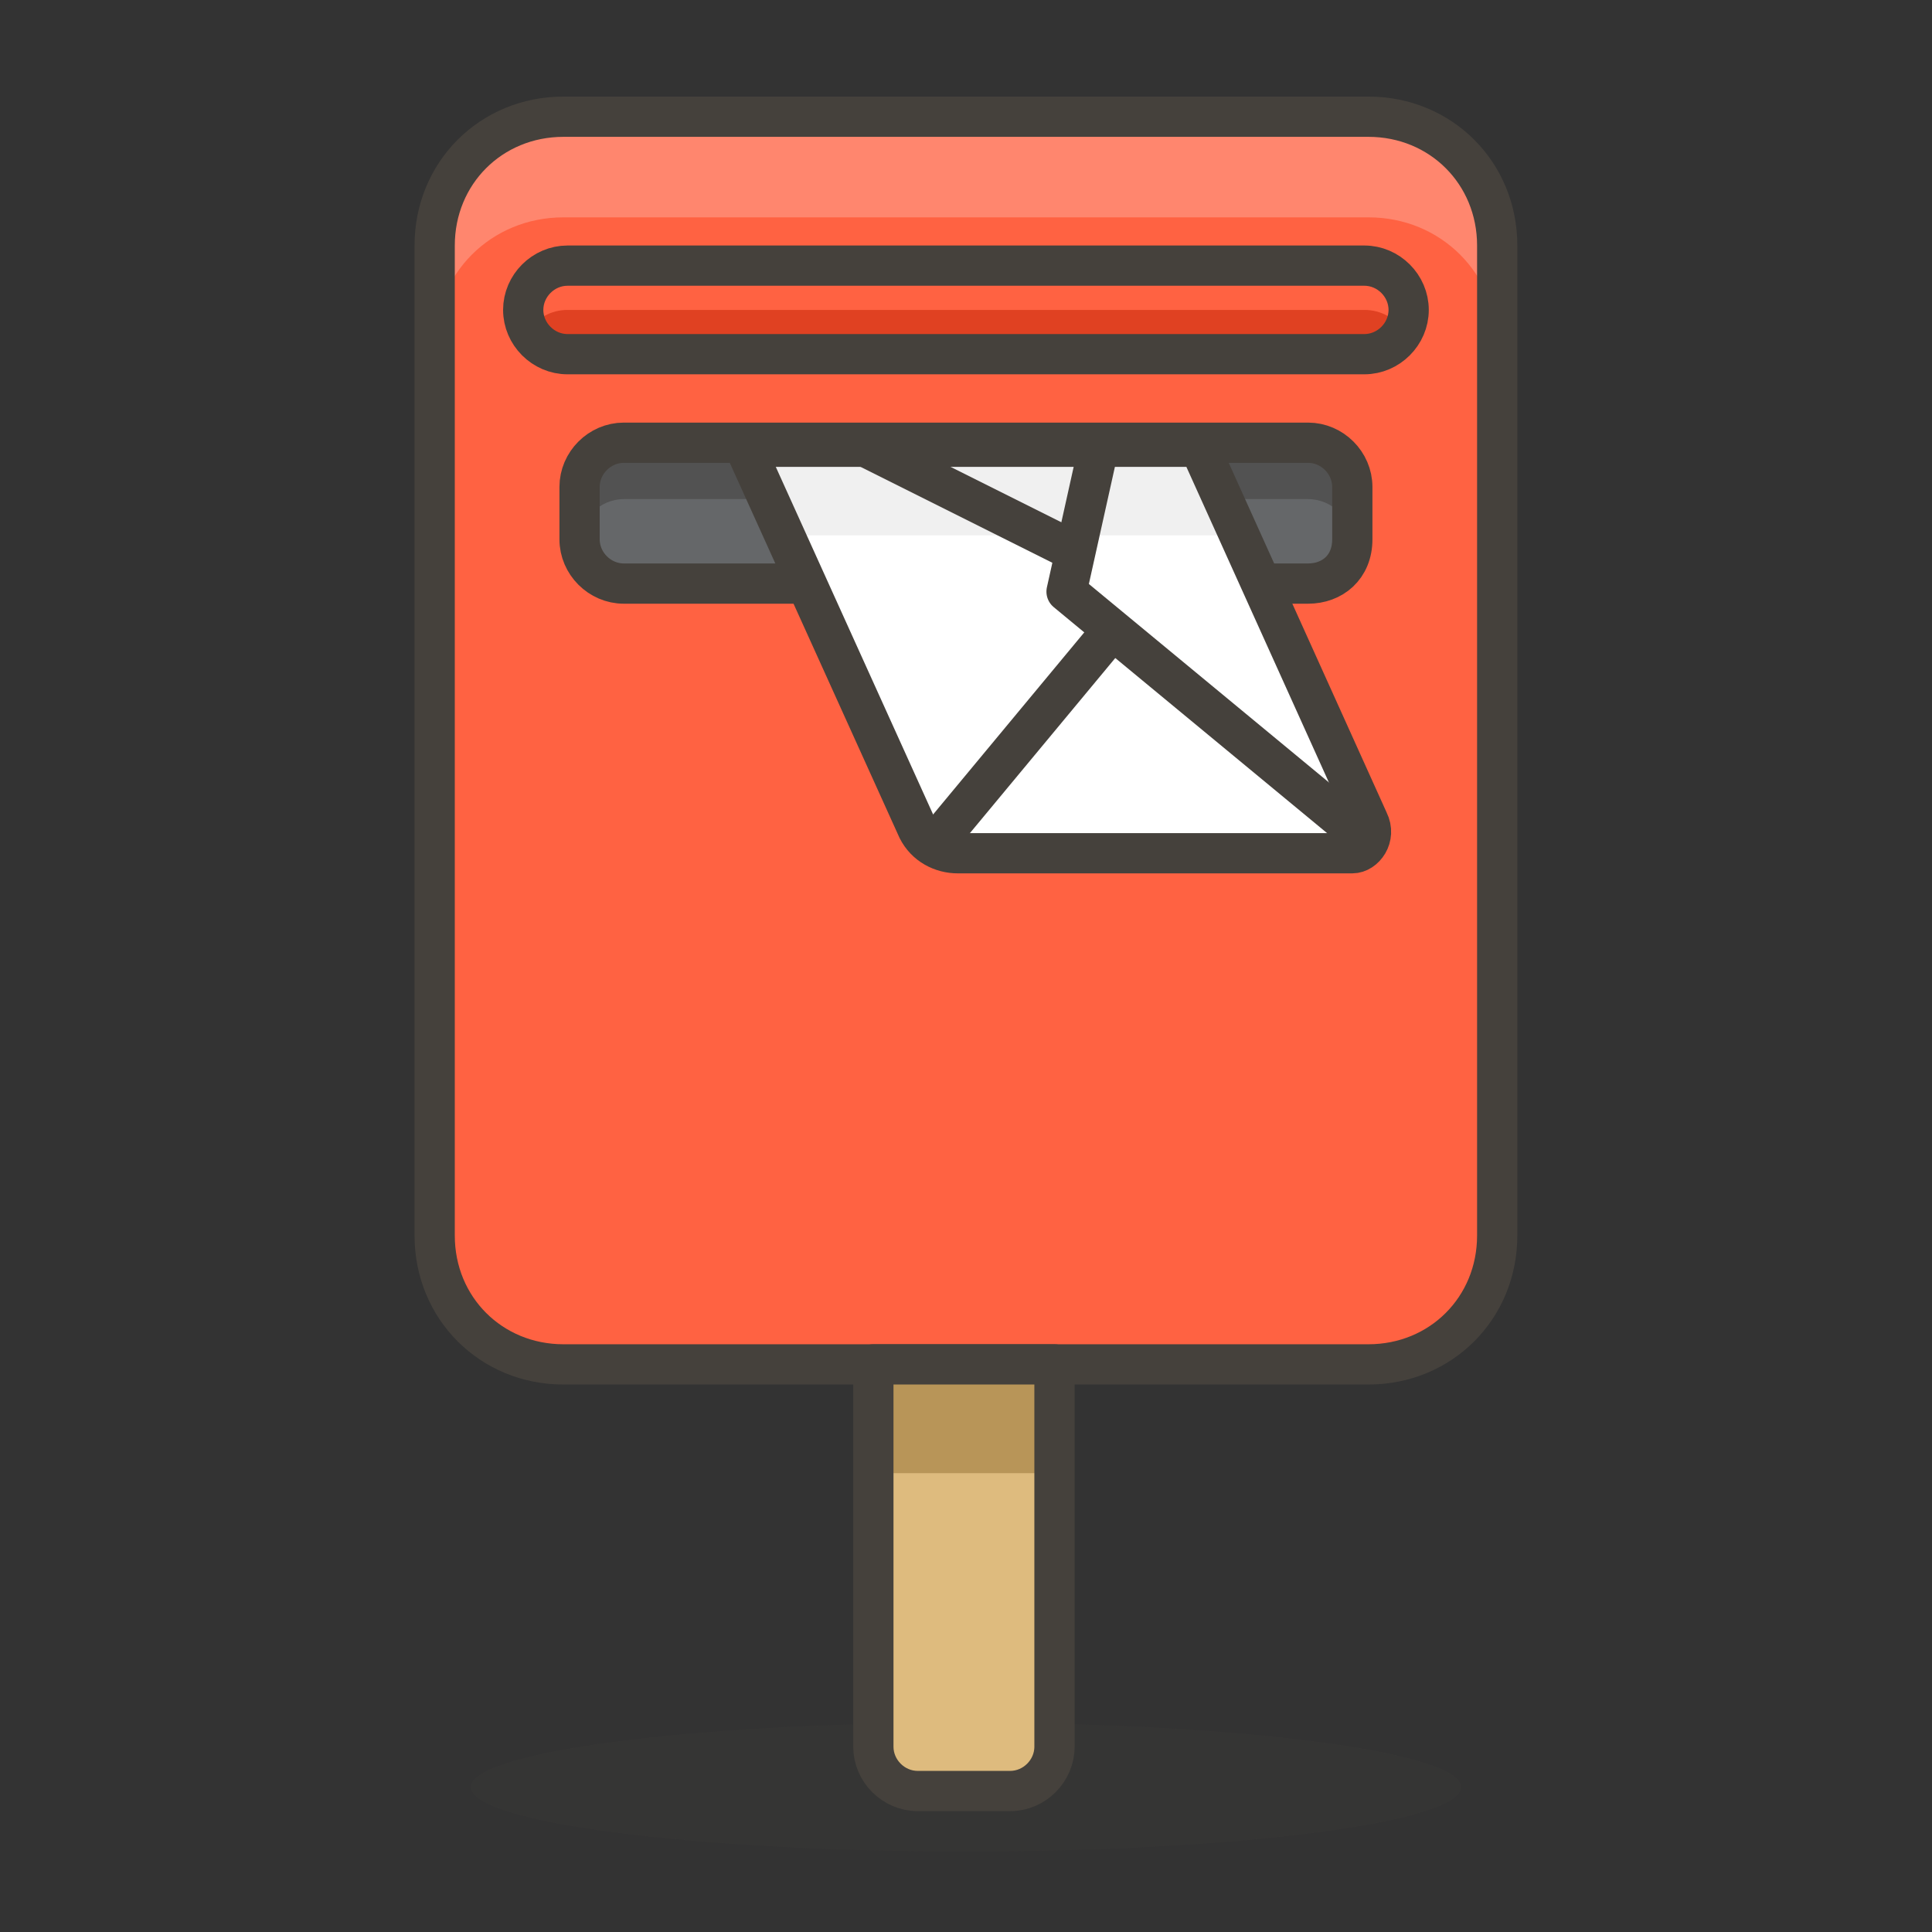<?xml version="1.0" encoding="UTF-8" standalone="yes"?>
<svg xmlns="http://www.w3.org/2000/svg" xmlns:xlink="http://www.w3.org/1999/xlink" width="375px" height="375px" viewBox="0 0 375 375" version="1.1">
  <rect x="0" y="0" width="375" height="375" fill="#333333" stroke="none"/>
  <defs>
    <filter id="alpha" filterUnits="objectBoundingBox" x="0%" y="0%" width="100%" height="100%">
      <feColorMatrix type="matrix" in="SourceGraphic" values="0 0 0 0 1 0 0 0 0 1 0 0 0 0 1 0 0 0 1 0"/>
    </filter>
    <mask id="mask0">
      <g filter="url(#alpha)">
        <rect x="0" y="0" width="375" height="375" style="fill:rgb(0%,0%,0%);fill-opacity:0.15;stroke:none;"/>
      </g>
    </mask>
    <clipPath id="clip1">
      <rect x="0" y="0" width="375" height="375"/>
    </clipPath>
    <g id="surface5" clip-path="url(#clip1)">
      <path style=" stroke:none;fill-rule:nonzero;fill:rgb(27.059%,25.49%,23.529%);fill-opacity:1;" d="M 283.594 346.875 C 283.594 353.777 240.57 359.375 187.5 359.375 C 134.43 359.375 91.406 353.777 91.406 346.875 C 91.406 339.973 134.43 334.375 187.5 334.375 C 240.57 334.375 283.594 339.973 283.594 346.875 Z M 283.594 346.875 "/>
    </g>
  </defs>
  <g id="surface1">
    <use xlink:href="#surface5" mask="url(#mask0)"/>
    <path style=" stroke:none;fill-rule:nonzero;fill:rgb(100%,38.431%,25.882%);fill-opacity:1;" d="M 265.625 264.844 L 109.375 264.844 C 95.312 264.844 84.375 253.906 84.375 239.844 L 84.375 47.656 C 84.375 33.594 95.312 22.656 109.375 22.656 L 265.625 22.656 C 279.688 22.656 290.625 33.594 290.625 47.656 L 290.625 239.844 C 290.625 253.906 279.688 264.844 265.625 264.844 Z M 265.625 264.844 "/>
    <path style=" stroke:none;fill-rule:nonzero;fill:rgb(100%,52.549%,43.137%);fill-opacity:1;" d="M 265.625 22.656 L 109.375 22.656 C 95.312 22.656 84.375 33.594 84.375 47.656 L 84.375 67.188 C 84.375 53.125 95.312 42.188 109.375 42.188 L 265.625 42.188 C 279.688 42.188 290.625 53.125 290.625 67.188 L 290.625 47.656 C 290.625 33.594 279.688 22.656 265.625 22.656 Z M 265.625 22.656 "/>
    <path style="fill:none;stroke-width:1;stroke-linecap:round;stroke-linejoin:round;stroke:rgb(27.059%,25.49%,23.529%);stroke-opacity:1;stroke-miterlimit:10;" d="M 34 33.9 L 14 33.9 C 12.2 33.9 10.8 32.5 10.8 30.7 L 10.8 6.1 C 10.8 4.3 12.2 2.9 14 2.9 L 34 2.9 C 35.8 2.9 37.2 4.3 37.2 6.1 L 37.2 30.7 C 37.2 32.5 35.8 33.9 34 33.9 Z M 34 33.9 " transform="matrix(7.812,0,0,7.812,0,0)"/>
    <path style=" stroke:none;fill-rule:nonzero;fill:rgb(87.059%,73.333%,49.412%);fill-opacity:1;" d="M 204.688 264.844 L 169.531 264.844 L 169.531 339.062 C 169.531 343.75 173.438 347.656 178.125 347.656 L 196.094 347.656 C 200.781 347.656 204.688 343.75 204.688 339.062 Z M 204.688 264.844 "/>
    <path style=" stroke:none;fill-rule:nonzero;fill:rgb(72.157%,58.431%,34.51%);fill-opacity:1;" d="M 170.312 264.844 L 205.469 264.844 L 205.469 285.938 L 170.312 285.938 Z M 170.312 264.844 "/>
    <path style="fill:none;stroke-width:1;stroke-linecap:round;stroke-linejoin:round;stroke:rgb(27.059%,25.49%,23.529%);stroke-opacity:1;stroke-miterlimit:10;" d="M 26.2 33.9 L 21.7 33.9 L 21.7 43.4 C 21.7 44 22.2 44.5 22.8 44.5 L 25.1 44.5 C 25.7 44.5 26.2 44 26.2 43.4 Z M 26.2 33.9 " transform="matrix(7.812,0,0,7.812,0,0)"/>
    <path style=" stroke:none;fill-rule:nonzero;fill:rgb(39.608%,40.392%,41.176%);fill-opacity:1;" d="M 253.906 113.281 L 121.094 113.281 C 116.406 113.281 112.5 109.375 112.5 104.688 L 112.5 94.531 C 112.5 89.844 116.406 85.938 121.094 85.938 L 253.906 85.938 C 258.594 85.938 262.5 89.844 262.5 94.531 L 262.5 104.688 C 262.5 110.156 258.594 113.281 253.906 113.281 Z M 253.906 113.281 "/>
    <path style=" stroke:none;fill-rule:nonzero;fill:rgb(32.157%,32.157%,32.157%);fill-opacity:1;" d="M 253.906 86.719 L 121.094 86.719 C 116.406 86.719 112.5 90.625 112.5 95.312 L 112.5 105.469 C 112.5 100.781 116.406 96.875 121.094 96.875 L 253.906 96.875 C 258.594 96.875 262.5 100.781 262.5 105.469 L 262.5 95.312 C 262.5 89.844 258.594 86.719 253.906 86.719 Z M 253.906 86.719 "/>
    <path style="fill:none;stroke-width:1;stroke-linecap:round;stroke-linejoin:round;stroke:rgb(27.059%,25.49%,23.529%);stroke-opacity:1;stroke-miterlimit:10;" d="M 32.5 14.5 L 15.5 14.5 C 14.9 14.5 14.4 14 14.4 13.4 L 14.4 12.1 C 14.4 11.5 14.9 11 15.5 11 L 32.5 11 C 33.1 11 33.6 11.5 33.6 12.1 L 33.6 13.4 C 33.6 14.1 33.1 14.5 32.5 14.5 Z M 32.5 14.5 " transform="matrix(7.812,0,0,7.812,0,0)"/>
    <path style=" stroke:none;fill-rule:nonzero;fill:rgb(87.843%,25.49%,13.333%);fill-opacity:1;" d="M 264.844 51.562 L 110.156 51.562 C 105.469 51.562 101.562 55.469 101.562 60.156 C 101.562 64.844 105.469 68.75 110.156 68.75 L 264.844 68.75 C 269.531 68.75 273.438 64.844 273.438 60.156 C 273.438 55.469 269.531 51.562 264.844 51.562 Z M 264.844 51.562 "/>
    <path style=" stroke:none;fill-rule:nonzero;fill:rgb(100%,38.431%,25.882%);fill-opacity:1;" d="M 110.156 60.156 L 264.844 60.156 C 267.969 60.156 271.094 61.719 272.656 64.844 C 273.438 63.281 273.438 61.719 273.438 60.156 C 273.438 55.469 269.531 51.562 264.844 51.562 L 110.156 51.562 C 105.469 51.562 101.562 55.469 101.562 60.156 C 101.562 61.719 102.344 63.281 102.344 64.844 C 103.906 61.719 107.031 60.156 110.156 60.156 Z M 110.156 60.156 "/>
    <path style="fill:none;stroke-width:1;stroke-linecap:round;stroke-linejoin:round;stroke:rgb(27.059%,25.49%,23.529%);stroke-opacity:1;stroke-miterlimit:10;" d="M 33.9 6.6 L 14.1 6.6 C 13.5 6.6 13 7.1 13 7.7 C 13 8.3 13.5 8.8 14.1 8.8 L 33.9 8.8 C 34.5 8.8 35 8.3 35 7.7 C 35 7.1 34.5 6.6 33.9 6.6 Z M 33.9 6.6 " transform="matrix(7.812,0,0,7.812,0,0)"/>
    <path style=" stroke:none;fill-rule:nonzero;fill:rgb(100%,100%,100%);fill-opacity:1;" d="M 262.5 165.625 L 185.938 165.625 C 182.812 165.625 179.688 164.062 178.125 160.938 L 144.531 86.719 L 232.812 86.719 L 265.625 159.375 C 267.188 162.5 264.844 165.625 262.5 165.625 Z M 262.5 165.625 "/>
    <path style=" stroke:none;fill-rule:nonzero;fill:rgb(94.118%,94.118%,94.118%);fill-opacity:1;" d="M 241.406 103.906 L 232.812 86.719 L 144.531 86.719 L 153.125 103.906 Z M 241.406 103.906 "/>
    <path style="fill:none;stroke-width:1;stroke-linecap:round;stroke-linejoin:round;stroke:rgb(27.059%,25.49%,23.529%);stroke-opacity:1;stroke-miterlimit:10;" d="M 33.6 21.2 L 23.8 21.2 C 23.4 21.2 23 21 22.8 20.6 L 18.5 11.1 L 29.8 11.1 L 34 20.4 C 34.2 20.8 33.9 21.2 33.6 21.2 Z M 33.6 21.2 " transform="matrix(7.812,0,0,7.812,0,0)"/>
    <path style="fill:none;stroke-width:1;stroke-linecap:round;stroke-linejoin:round;stroke:rgb(27.059%,25.49%,23.529%);stroke-opacity:1;stroke-miterlimit:10;" d="M 34 20.9 L 26.5 14.7 L 27.3 11.1 " transform="matrix(7.812,0,0,7.812,0,0)"/>
    <path style="fill:none;stroke-width:1;stroke-linecap:round;stroke-linejoin:round;stroke:rgb(27.059%,25.49%,23.529%);stroke-opacity:1;stroke-miterlimit:10;" d="M 27.6 15.7 L 23.2 21 " transform="matrix(7.812,0,0,7.812,0,0)"/>
    <path style="fill:none;stroke-width:1;stroke-linecap:round;stroke-linejoin:round;stroke:rgb(27.059%,25.49%,23.529%);stroke-opacity:1;stroke-miterlimit:10;" d="M 26.7 13.7 L 21.5 11.1 " transform="matrix(7.812,0,0,7.812,0,0)"/>
  </g>
</svg>